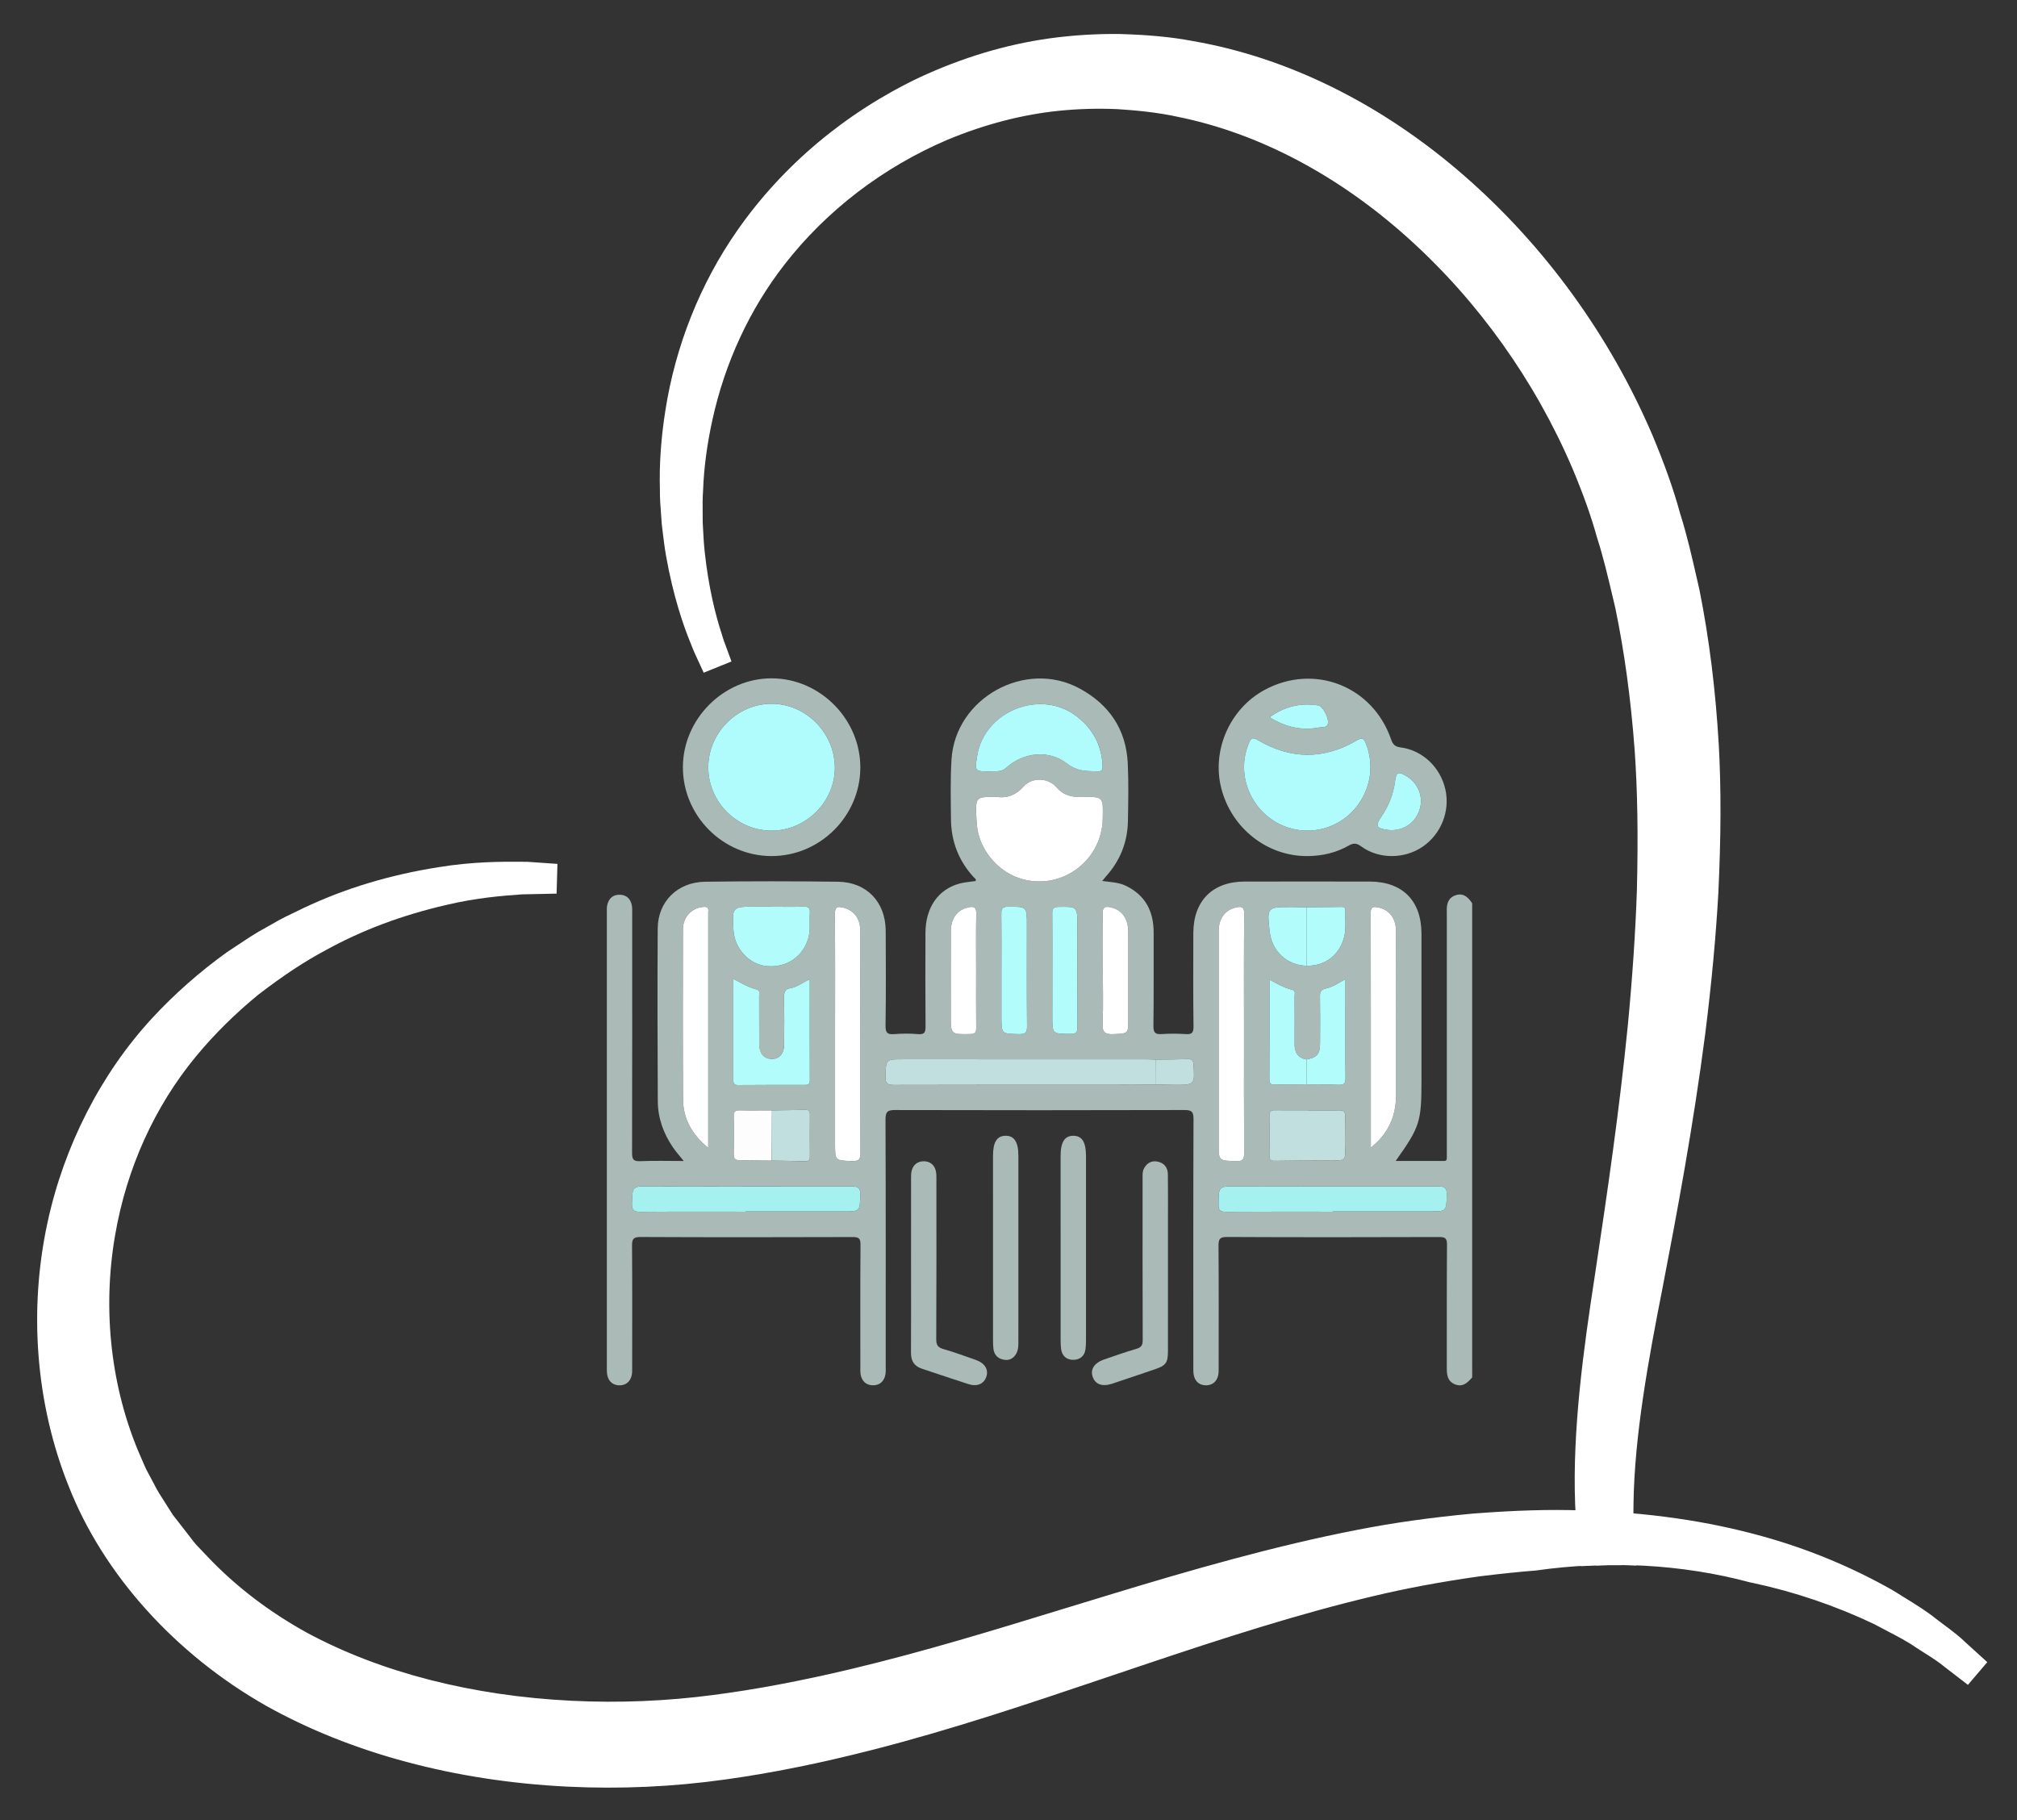 <?xml version="1.0" encoding="utf-8"?>
<!-- Generator: Adobe Illustrator 24.0.0, SVG Export Plug-In . SVG Version: 6.00 Build 0)  -->
<svg version="1.1" id="Capa_1" xmlns="http://www.w3.org/2000/svg" xmlns:xlink="http://www.w3.org/1999/xlink" x="0px" y="0px"
	 width="118.815px" height="107.242px" viewBox="0 0 118.815 107.242"
	 style="enable-background:new 0 0 118.815 107.242;" xml:space="preserve">
<rect x="0" y="0" width="118.815" height="107.242" fill="#333333" stroke="none"/>
<style type="text/css">
	.st0{fill:#FFFFFF;}
	.st1{fill:#AABAB7;}
	.st2{fill:#B0FCFC;}
	.st3{fill:#A4F1EF;}
	.st4{fill:#C2DFDF;}
	.st5{fill:#6DE7D0;}
	.st6{fill:#B2FDFB;}
	.st7{fill:#B6FBF9;}
	.st8{fill:#A2EEED;}
	.st9{fill:#9BAAA8;}
	.st10{fill:#48DCF0;}
	.st11{fill:#C0FBFC;}
	.st12{display:none;clip-path:url(#SVGID_2_);fill:url(#SVGID_3_);}
	.st13{fill:#FEFEFE;}
	.st14{fill:#FAFAFA;}
	.st15{fill:#E6E6E6;}
	.st16{fill:#FDFDFD;}
</style>
<g>
	<g>
		<g>
			<g>
				<g>
					<path class="st0" d="M116.466,98.565c0,0-0.477-0.367-1.386-1.067
						c-0.436-0.37-1.05-0.732-1.75-1.185c-0.683-0.48-1.559-0.893-2.509-1.405
						c-1.951-0.93-4.429-1.885-7.423-2.522c-2.99-0.644-6.477-0.977-10.32-0.875
						c-1.922,0.034-3.931,0.223-6.011,0.482c-2.077,0.294-4.228,0.671-6.424,1.198
						c-4.408,1.045-9.039,2.537-13.917,4.183
						c-4.883,1.636-10.023,3.447-15.556,4.866
						c-2.765,0.707-5.621,1.317-8.577,1.726c-2.971,0.416-6.023,0.565-9.107,0.413
						c-6.152-0.301-12.199-1.754-17.379-4.653
						C10.962,96.805,6.861,92.323,4.867,87.229
						c-2.03-5.067-2.207-10.387-1.203-15.023
						c1.001-4.656,3.22-8.673,5.943-11.624c1.363-1.478,2.817-2.724,4.277-3.776
						c0.756-0.49,1.464-1.001,2.213-1.397c0.37-0.204,0.724-0.423,1.091-0.604
						c0.368-0.178,0.729-0.354,1.085-0.526c2.861-1.35,5.528-1.981,7.7-2.326
						c2.181-0.354,3.899-0.31,5.049-0.306c1.15,0.079,1.754,0.121,1.754,0.121
						s-0.604,0.007-1.753,0.021c-1.143,0.086-2.84,0.173-4.952,0.672
						c-2.103,0.489-4.652,1.281-7.32,2.752c-1.345,0.712-2.691,1.625-4.046,2.667
						c-1.327,1.08-2.63,2.333-3.83,3.781
						c-2.395,2.895-4.231,6.67-4.968,10.973
						c-0.739,4.28-0.372,9.097,1.564,13.522c0.124,0.274,0.233,0.556,0.368,0.827
						c0.142,0.267,0.285,0.534,0.428,0.802c0.266,0.548,0.615,1.05,0.943,1.569
						l0.247,0.388l0.285,0.367c0.19,0.245,0.381,0.49,0.573,0.736
						c0.194,0.243,0.374,0.5,0.581,0.735c0.216,0.227,0.434,0.455,0.651,0.683
						c1.727,1.835,3.803,3.42,6.125,4.698c4.68,2.52,10.239,3.83,15.972,4.109
						c2.871,0.143,5.729,0.016,8.511-0.35c2.798-0.363,5.551-0.914,8.239-1.555
						c5.38-1.286,10.515-2.955,15.466-4.45c4.949-1.506,9.724-2.854,14.3-3.737
						c2.293-0.448,4.533-0.738,6.69-0.938c2.162-0.166,4.242-0.254,6.228-0.185
						c3.97,0.104,7.546,0.659,10.576,1.514c3.036,0.847,5.505,1.999,7.415,3.084
						c0.931,0.589,1.78,1.07,2.435,1.608c0.672,0.51,1.256,0.919,1.666,1.326
						C116.02,98.16,116.466,98.565,116.466,98.565z"/>
				</g>
			</g>
		</g>
		<g>
			<g>
				<g>
					<path class="st0" d="M90.491,92.52c0.003-0,0.005-0.001,0.008-0.002
						c4.181-0.597,8.554-0.386,12.604,0.705c0.036,0.008,0.074,0.012,0.11,0.02
						c2.487,0.529,4.918,1.355,7.187,2.435c0.252,0.136,0.499,0.265,0.739,0.39
						c0.657,0.343,1.225,0.639,1.709,0.978c0.165,0.107,0.325,0.209,0.479,0.307
						c0.478,0.303,0.89,0.565,1.211,0.837l1.386,1.067l1.14-1.338l-1.268-1.151
						c-0.365-0.363-0.815-0.699-1.335-1.088l-0.393-0.295
						c-0.541-0.443-1.184-0.84-1.865-1.261c-0.214-0.132-0.434-0.268-0.695-0.432
						c-2.391-1.359-4.953-2.424-7.613-3.166c-3.277-0.925-6.908-1.445-10.786-1.547
						c-1.826-0.064-3.836-0.004-6.342,0.188c-2.455,0.228-4.672,0.539-6.777,0.951
						c-4.913,0.948-10.031,2.432-14.389,3.758c-1.007,0.304-2.021,0.616-3.044,0.929
						c-3.988,1.224-8.112,2.489-12.371,3.507c-2.974,0.71-5.639,1.213-8.149,1.539
						c-2.773,0.366-5.582,0.481-8.351,0.344c-5.869-0.286-11.261-1.67-15.587-4
						c-2.264-1.246-4.252-2.77-5.912-4.533l-0.627-0.657
						c-0.117-0.134-0.225-0.275-0.332-0.416c-0.073-0.097-0.147-0.193-0.215-0.279
						l-0.832-1.069L9.735,88.54c-0.251-0.388-0.488-0.755-0.686-1.163l-0.418-0.781
						c-0.078-0.157-0.147-0.319-0.216-0.48C8.37,86.01,8.324,85.904,8.281,85.808
						c-1.735-3.965-2.269-8.591-1.503-13.026
						c0.676-3.949,2.329-7.602,4.78-10.564c1.084-1.309,2.333-2.541,3.688-3.644
						c1.434-1.102,2.717-1.948,3.935-2.594c2.143-1.182,4.462-2.053,7.095-2.666
						c1.844-0.436,3.365-0.546,4.475-0.626l2.036-0.044l0.05-1.751l-1.754-0.121
						l-0.361-0.004c-1.124-0.007-2.823-0.017-4.89,0.319
						c-2.894,0.459-5.492,1.244-7.948,2.404l-1.091,0.529
						c-0.255,0.126-0.505,0.269-0.756,0.413c-0.122,0.07-0.245,0.141-0.357,0.203
						c-0.584,0.309-1.142,0.681-1.681,1.041c-0.197,0.132-0.396,0.265-0.635,0.42
						c-1.618,1.166-3.102,2.476-4.41,3.893c-3,3.25-5.186,7.524-6.155,12.031
						c-1.126,5.198-0.684,10.714,1.243,15.524
						c2.029,5.181,6.266,9.898,11.631,12.944
						c4.992,2.793,11.137,4.441,17.769,4.765c3.078,0.152,6.198,0.011,9.273-0.42
						c2.709-0.375,5.547-0.946,8.676-1.746c4.763-1.221,9.195-2.718,13.482-4.165
						c0.718-0.242,1.429-0.483,2.138-0.72c5.251-1.773,9.614-3.159,13.84-4.161
						c1.945-0.467,4.019-0.854,6.326-1.18
						C88.398,92.711,89.487,92.599,90.491,92.52z M80.438,92.34
						c-4.29,1.017-8.698,2.417-13.994,4.205c-0.708,0.237-1.421,0.478-2.14,0.721
						c-4.255,1.436-8.655,2.922-13.353,4.126
						c-3.063,0.783-5.836,1.342-8.48,1.708c-2.965,0.415-5.973,0.552-8.939,0.405
						c-6.36-0.311-12.234-1.881-16.983-4.538
						c-5.015-2.848-8.972-7.241-10.86-12.061
						c-1.802-4.498-2.214-9.653-1.16-14.517c0.77-3.583,2.361-7.003,4.539-9.807
						c-2.029,2.9-3.413,6.29-4.032,9.905c-0.823,4.766-0.246,9.745,1.628,14.027
						c0.043,0.095,0.083,0.19,0.124,0.286c0.082,0.192,0.165,0.385,0.27,0.594
						l0.413,0.772c0.23,0.474,0.507,0.904,0.776,1.319l0.464,0.726l0.913,1.179
						c0.067,0.084,0.132,0.169,0.197,0.254c0.132,0.174,0.266,0.348,0.434,0.539
						l0.647,0.679c1.783,1.894,3.917,3.531,6.35,4.87
						c4.564,2.458,10.218,3.916,16.35,4.214c2.875,0.143,5.792,0.023,8.669-0.357
						c2.571-0.334,5.297-0.848,8.332-1.572c4.314-1.031,8.465-2.305,12.479-3.537
						c1.02-0.313,2.032-0.624,3.039-0.928c4.315-1.313,9.377-2.782,14.211-3.715
						c2.048-0.4,4.207-0.703,6.587-0.924c1.618-0.124,3.023-0.191,4.305-0.204
						c-1.266,0.078-2.664,0.214-4.281,0.416
						C84.564,91.463,82.436,91.86,80.438,92.34z"/>
				</g>
			</g>
		</g>
	</g>
</g>
<g>
	<g>
		<g>
			<g>
				<g>
					<path class="st0" d="M83.542,13.377c4.131,3.712,7.599,8.491,9.908,13.894
						c0.567,1.358,1.077,2.71,1.468,4.129c0.452,1.393,0.76,2.818,1.098,4.224
						c0.587,2.836,0.947,5.68,1.158,8.493c0.199,2.816,0.201,5.604,0.135,8.336
						c-0.093,2.734-0.288,5.415-0.538,8.031C96.249,65.718,95.512,70.688,94.81,75.351
						c-0.718,4.664-1.295,9.121-1.14,13.232c0.043,1.255,0.166,2.468,0.347,3.639
						c0.495-0.017,0.989-0.02,1.485-0.015c-0.123-1.17-0.183-2.383-0.161-3.643
						c0.056-3.93,0.81-8.208,1.721-12.833c0.896-4.639,1.822-9.623,2.511-14.936
						c0.333-2.658,0.606-5.398,0.767-8.214c0.134-2.817,0.188-5.708,0.027-8.657
						c-0.173-2.947-0.515-5.948-1.114-8.962c-0.345-1.497-0.666-3.013-1.141-4.504
						c-0.408-1.5-0.968-3.008-1.583-4.476
						c-2.513-5.876-6.303-11.004-10.861-14.975
						c-4.549-3.967-9.969-6.755-15.54-7.725c-1.386-0.264-2.782-0.362-4.154-0.404
						c-1.375-0.019-2.731,0.069-4.052,0.253c-2.648,0.372-5.129,1.177-7.378,2.221
						c-4.49,2.137-8.001,5.308-10.38,8.716
						c-2.395,3.425-3.6,7.066-4.097,10.27c-0.254,1.607-0.35,3.12-0.309,4.507
						c-0.007,0.693,0.071,1.354,0.109,1.983c0.078,0.626,0.142,1.223,0.242,1.781
						c0.396,2.236,0.959,3.908,1.414,5.004c0.206,0.556,0.425,0.956,0.543,1.235
						c0.127,0.276,0.192,0.417,0.192,0.417s-0.053-0.146-0.157-0.431
						c-0.095-0.288-0.28-0.7-0.442-1.269c-0.366-1.119-0.798-2.814-1.032-5.025
						c-0.059-0.552-0.082-1.139-0.117-1.753c0.005-0.616-0.028-1.26,0.023-1.933
						c0.048-1.344,0.235-2.798,0.573-4.323c0.665-3.045,2.01-6.413,4.408-9.487
						c2.384-3.066,5.786-5.843,9.971-7.627c2.096-0.869,4.371-1.511,6.758-1.76
						c1.195-0.123,2.413-0.161,3.644-0.104c1.229,0.079,2.474,0.202,3.711,0.476
						C74.561,7.042,79.416,9.664,83.542,13.377z"/>
				</g>
			</g>
		</g>
		<g>
			<g>
				<g>
					<path class="st0" d="M82.948,14.027c4.122,3.705,7.473,8.403,9.685,13.58
						c0.655,1.568,1.097,2.809,1.443,4.062c0.357,1.099,0.629,2.253,0.892,3.368
						l0.182,0.764c0.542,2.617,0.916,5.359,1.142,8.378
						c0.169,2.394,0.212,5.018,0.133,8.246c-0.084,2.483-0.259,5.092-0.534,7.974
						c-0.5,5.02-1.181,9.683-1.955,14.821
						c-0.643,4.178-1.316,9.004-1.149,13.394c0.043,1.247,0.163,2.465,0.343,3.651
						c1.085-0.067,2.174-0.084,3.262-0.042c-0.128-1.181-0.189-2.399-0.167-3.645
						c0.056-3.992,0.873-8.452,1.705-12.68c0.848-4.391,1.812-9.532,2.52-14.993
						c0.371-2.964,0.624-5.67,0.772-8.28c0.16-3.373,0.169-6.152,0.026-8.749
						c-0.191-3.252-0.56-6.222-1.134-9.107l-0.155-0.678
						c-0.29-1.275-0.59-2.594-0.994-3.859c-0.375-1.378-0.905-2.878-1.623-4.591
						c-2.511-5.869-6.346-11.156-11.091-15.29
						c-4.827-4.209-10.349-6.952-15.958-7.928
						c-1.25-0.238-2.574-0.367-4.309-0.419c-1.396-0.019-2.805,0.069-4.188,0.261
						c-2.554,0.359-5.12,1.131-7.636,2.299c-4.347,2.069-8.056,5.184-10.724,9.007
						c-2.181,3.12-3.649,6.798-4.244,10.634c-0.255,1.615-0.362,3.185-0.319,4.633
						c-0.005,0.523,0.033,1.012,0.07,1.484c0.015,0.189,0.03,0.376,0.041,0.559
						l0.047,0.402c0.063,0.515,0.121,1.002,0.207,1.479
						c0.421,2.376,1.03,4.131,1.455,5.155c0.15,0.404,0.301,0.724,0.423,0.981
						c0.052,0.11,0.098,0.206,0.145,0.316l0.192,0.416l1.636-0.662l-0.149-0.406
						c-0.036-0.109-0.083-0.234-0.137-0.376c-0.093-0.244-0.198-0.52-0.304-0.89
						c-0.324-0.99-0.76-2.634-0.993-4.846c-0.044-0.413-0.068-0.854-0.092-1.322
						l-0.019-0.358c0.001-0.188-0.001-0.379-0.003-0.572
						c-0.004-0.417-0.009-0.848,0.025-1.309c0.048-1.325,0.234-2.726,0.553-4.169
						c0.734-3.359,2.202-6.518,4.244-9.138c2.477-3.185,5.804-5.73,9.612-7.354
						c2.175-0.902,4.365-1.473,6.508-1.697c1.164-0.12,2.346-0.154,3.496-0.101
						c0.995,0.064,2.299,0.174,3.589,0.46
						C74.154,7.854,78.832,10.323,82.948,14.027z M62.149,4.785
						c-2.316,0.242-4.673,0.856-7.014,1.827c-2.898,1.236-5.534,2.967-7.771,5.087
						c-0.461,0.437-0.905,0.89-1.33,1.359c2.37-2.887,5.41-5.257,8.884-6.91
						c2.349-1.09,4.747-1.813,7.125-2.147c1.293-0.18,2.611-0.262,3.903-0.244
						c1.623,0.049,2.861,0.169,4.029,0.391c5.302,0.923,10.527,3.524,15.11,7.521
						c4.547,3.962,8.223,9.03,10.628,14.652c0.685,1.636,1.191,3.065,1.556,4.404
						c0.392,1.23,0.683,2.512,0.966,3.752l0.151,0.658
						c0.553,2.78,0.912,5.673,1.098,8.84c0.139,2.534,0.13,5.256-0.027,8.56
						c-0.146,2.562-0.395,5.23-0.761,8.151c-0.7,5.408-1.659,10.518-2.502,14.88
						c-0.719,3.657-1.428,7.49-1.661,11.095c0.053-3.72,0.613-7.677,1.151-11.178
						c0.778-5.164,1.462-9.85,1.966-14.914c0.279-2.921,0.456-5.565,0.542-8.092
						c0.08-3.293,0.037-5.968-0.137-8.423c-0.232-3.098-0.616-5.913-1.179-8.631
						l-0.186-0.784c-0.272-1.149-0.552-2.338-0.92-3.468
						c-0.355-1.289-0.819-2.595-1.507-4.24c-2.315-5.416-5.817-10.327-10.128-14.201
						c-4.35-3.914-9.316-6.527-14.346-7.555c-1.395-0.31-2.789-0.428-3.863-0.496
						C64.672,4.619,63.402,4.656,62.149,4.785z"/>
				</g>
			</g>
		</g>
	</g>
</g>
<g>
	<path class="st1" d="M86.722,81.146c-0.269,0.304-0.546,0.592-1.009,0.409
		c-0.457-0.182-0.488-0.572-0.487-0.99c0.005-2.411-0.007-4.822,0.012-7.232
		c0.003-0.382-0.103-0.459-0.468-0.458c-4.165,0.014-8.33,0.017-12.494-0.003
		c-0.442-0.002-0.5,0.141-0.497,0.531c0.018,2.377,0.009,4.755,0.008,7.133
		c-0,0.166,0.007,0.336-0.03,0.496c-0.085,0.372-0.354,0.579-0.714,0.58
		c-0.359,0.001-0.633-0.204-0.716-0.575c-0.04-0.175-0.032-0.363-0.032-0.545
		c-0.001-4.855-0.008-9.71,0.011-14.565c0.002-0.449-0.118-0.535-0.545-0.534
		c-5.675,0.016-11.349,0.015-17.024,0.001c-0.431-0.001-0.577,0.077-0.575,0.553
		c0.02,4.838,0.013,9.677,0.012,14.515c-0,0.166,0.012,0.335-0.015,0.498
		c-0.069,0.42-0.343,0.659-0.753,0.65c-0.385-0.009-0.644-0.247-0.709-0.645
		c-0.024-0.146-0.016-0.298-0.016-0.448c-0.001-2.394-0.01-4.789,0.009-7.183
		c0.003-0.383-0.104-0.459-0.468-0.458c-4.165,0.014-8.33,0.017-12.494-0.003
		c-0.443-0.002-0.5,0.142-0.497,0.531c0.018,2.377,0.009,4.755,0.008,7.133
		c-0,0.166,0.007,0.336-0.03,0.496c-0.085,0.372-0.355,0.579-0.714,0.58
		c-0.359,0.001-0.632-0.204-0.716-0.576c-0.039-0.175-0.032-0.363-0.032-0.545
		c-0.001-8.895-0.001-17.79-0-26.686c0-0.166-0.013-0.338,0.025-0.496
		c0.09-0.384,0.335-0.609,0.742-0.6c0.384,0.008,0.616,0.231,0.699,0.592
		c0.04,0.175,0.027,0.363,0.027,0.546c0.001,4.689,0.005,9.377-0.007,14.066
		c-0.001,0.375,0.072,0.51,0.477,0.493c0.825-0.036,1.652-0.011,2.567-0.011
		c-0.246-0.309-0.464-0.548-0.643-0.813c-0.553-0.814-0.88-1.719-0.886-2.704
		c-0.018-3.392-0.025-6.784-0.005-10.175c0.01-1.591,1.163-2.738,2.797-2.76
		c2.605-0.034,5.21-0.033,7.815-0.001c1.699,0.021,2.811,1.193,2.819,2.894
		c0.009,1.862,0.019,3.725-0.01,5.586c-0.007,0.435,0.124,0.53,0.523,0.498
		c0.462-0.036,0.932-0.041,1.392,0.001c0.411,0.038,0.445-0.144,0.442-0.483
		c-0.014-1.829-0.013-3.658-0.005-5.487c0.007-1.493,0.75-2.563,2.017-2.902
		c0.302-0.081,0.62-0.099,0.936-0.147c0.055-0.118-0.061-0.17-0.119-0.233
		c-0.879-0.962-1.318-2.102-1.331-3.397c-0.012-1.18-0.041-2.363,0.032-3.539
		c0.226-3.625,4.361-5.903,7.545-4.174c1.751,0.951,2.746,2.416,2.838,4.425
		c0.052,1.128,0.028,2.26,0.008,3.39c-0.022,1.243-0.46,2.332-1.294,3.258
		c-0.064,0.071-0.122,0.148-0.219,0.266c0.503,0.07,0.968,0.081,1.385,0.281
		c1.162,0.558,1.649,1.515,1.644,2.775c-0.008,1.829,0.012,3.658-0.013,5.487
		c-0.006,0.411,0.126,0.501,0.499,0.477c0.463-0.03,0.93-0.031,1.393,0.001
		c0.359,0.025,0.474-0.061,0.469-0.451c-0.025-1.829-0.012-3.658-0.011-5.487
		c0.002-1.909,1.125-3.044,3.023-3.048c2.456-0.005,4.911-0.004,7.367-0
		c1.932,0.003,3.049,1.129,3.05,3.071c0.001,2.876,0,5.753,0,8.629
		c0,2.46-0.089,2.744-1.52,4.76c0.981,0,1.914-0.001,2.847,0.001
		c0.135,0,0.169-0.07,0.166-0.186c-0.003-0.116-0-0.233-0-0.349
		c0-4.622,0-9.244,0-13.867c0-0.1,0.004-0.2-0.001-0.299
		c-0.021-0.432,0.075-0.812,0.535-0.958c0.455-0.145,0.731,0.134,0.96,0.478
		C86.722,62.523,86.722,71.834,86.722,81.146z M45.434,65.417
		c-0.613,0.001-1.226,0.012-1.838-0.003c-0.26-0.006-0.384,0.039-0.375,0.344
		c0.022,0.746,0.019,1.494,0.001,2.24c-0.007,0.268,0.099,0.352,0.339,0.354
		c0.629,0.004,1.258,0.014,1.887,0.021c0.662,0.012,1.325,0.017,1.986,0.039
		c0.23,0.008,0.276-0.095,0.275-0.298c-0.008-0.815-0.008-1.629-0-2.444
		c0.002-0.213-0.071-0.296-0.288-0.289C46.759,65.4,46.096,65.405,45.434,65.417z
		 M76.958,53.45c-0.298-0.005-0.596-0.013-0.894-0.014
		c-1.439-0.001-1.439-0.001-1.268,1.464c0.133,1.147,1.021,1.963,2.166,1.994
		c1.067,0.024,1.92-0.612,2.203-1.631c0.149-0.539,0.068-1.087,0.087-1.632
		c0.008-0.234-0.166-0.203-0.311-0.202C78.28,53.434,77.619,53.442,76.958,53.45z
		 M76.962,62.415c-0.517-0.091-0.705-0.427-0.702-0.923
		c0.007-0.929,0.005-1.858-0.002-2.786c-0.001-0.147,0.086-0.348-0.163-0.404
		c-0.465-0.104-0.868-0.36-1.315-0.587c0,1.976,0.005,3.9-0.006,5.823
		c-0.002,0.275,0.065,0.374,0.353,0.362c0.611-0.025,1.224-0.016,1.836-0.021
		c0.629,0.007,1.258-0.002,1.886,0.028c0.327,0.016,0.416-0.088,0.413-0.413
		c-0.017-1.444-0.007-2.888-0.007-4.332c0-0.472,0-0.944,0-1.478
		c-0.427,0.237-0.77,0.475-1.177,0.557c-0.262,0.053-0.326,0.198-0.321,0.454
		c0.015,0.929,0.011,1.859,0.004,2.788C77.755,62.096,77.57,62.302,76.962,62.415z
		 M68.094,62.422c-0.199-0.006-0.397-0.018-0.596-0.018
		c-4.774-0.001-9.549-0.001-14.323-0.001c-1.007,0-0.982,0.001-1.016,1.006
		c-0.015,0.434,0.128,0.507,0.526,0.506c4.559-0.014,9.118-0.008,13.677-0.01
		c0.58-0,1.16-0.012,1.739-0.018c0.364,0.008,0.729,0.021,1.093,0.022
		c1.196,0.003,1.188,0.002,1.112-1.207c-0.015-0.241-0.093-0.315-0.324-0.308
		C69.353,62.412,68.723,62.414,68.094,62.422z M58.703,46.943
		c-1.222,0-1.223,0-1.195,1.104c0.005,0.182,0.024,0.364,0.037,0.546
		c0.101,1.36,1.141,2.666,2.43,3.119c2.409,0.847,4.936-0.919,4.982-3.49
		c0.023-1.276,0.063-1.294-1.198-1.267c-0.608,0.013-1.102-0.078-1.538-0.587
		c-0.48-0.561-1.431-0.588-1.921-0.041
		C59.805,46.88,59.256,47.036,58.703,46.943z M49.191,60.903
		c0,2.161-0,4.323-0,6.484c0,1.002,0.001,0.975,0.997,1.012
		c0.439,0.016,0.499-0.134,0.497-0.526c-0.018-2.727-0.009-5.453-0.009-8.18
		c-0-1.629,0.003-3.259-0.002-4.888c-0.002-0.689-0.373-1.169-0.975-1.327
		c-0.357-0.094-0.523-0.064-0.519,0.393C49.204,56.214,49.191,58.558,49.191,60.903
		z M73.281,60.925c0-2.36-0.013-4.721,0.012-7.081
		c0.005-0.437-0.163-0.457-0.49-0.382c-0.64,0.146-1.013,0.648-1.014,1.398
		c-0.002,4.172-0.001,8.344-0.001,12.516c0,1.019,0.001,0.996,1.029,1.028
		c0.413,0.013,0.474-0.131,0.472-0.498C73.273,65.579,73.281,63.252,73.281,60.925z
		 M58.325,45.446c0.303-0.035,0.634,0.068,0.949-0.215
		c1.038-0.931,2.519-1.082,3.606-0.234c0.576,0.45,1.135,0.423,1.751,0.445
		c0.262,0.009,0.332-0.065,0.319-0.337c-0.058-1.206-0.568-2.16-1.513-2.896
		c-2.122-1.653-5.463-0.33-5.876,2.328C57.419,45.446,57.419,45.446,58.325,45.446z
		 M43.91,71.383c-0-0.006-0-0.012-0-0.018c1.924,0,3.849,0,5.773,0
		c0.99,0,0.969-0.001,0.994-0.981c0.01-0.403-0.116-0.491-0.5-0.49
		c-3.981,0.009-7.963-0.002-11.944-0.006c-0.996-0.001-0.965,0.001-1.006,0.974
		c-0.02,0.473,0.154,0.533,0.562,0.529C39.828,71.373,41.869,71.383,43.91,71.383z
		 M78.502,71.383c-0-0.006-0-0.012-0-0.018c1.908,0,3.815,0,5.723,0
		c0.995,0,0.975-0,0.998-0.976c0.009-0.393-0.101-0.496-0.494-0.495
		c-3.965,0.01-7.93-0.001-11.895-0.006c-1.064-0.001-1.047-0-1.057,1.07
		c-0.003,0.363,0.119,0.435,0.453,0.432C74.322,71.376,76.412,71.383,78.502,71.383
		z M47.7,57.69c-0.435,0.201-0.75,0.464-1.151,0.528
		c-0.314,0.051-0.368,0.242-0.363,0.529c0.016,0.931,0.014,1.862,0.003,2.793
		c-0.007,0.55-0.311,0.868-0.765,0.844c-0.432-0.023-0.697-0.331-0.702-0.862
		c-0.01-0.948-0-1.895-0.006-2.843c-0.001-0.137,0.07-0.328-0.133-0.382
		c-0.477-0.126-0.904-0.368-1.383-0.629c0,2.039,0.002,3.999-0.003,5.959
		c-0.001,0.207,0.054,0.297,0.278,0.295c1.311-0.01,2.622-0.012,3.932-0.008
		c0.204,0.001,0.296-0.054,0.295-0.279C47.697,61.675,47.7,59.715,47.7,57.69z
		 M80.752,67.606c0.345-0.283,0.593-0.534,0.805-0.833
		c0.479-0.676,0.68-1.426,0.68-2.244c-0.002-3.223,0.001-6.447-0.002-9.67
		c-0.001-0.784-0.429-1.308-1.116-1.413c-0.274-0.042-0.374,0.017-0.373,0.321
		C80.755,58.351,80.752,62.935,80.752,67.606z M41.719,67.621c0-0.134,0-0.192,0-0.251
		c0-4.518,0-9.037,0-13.555c0-0.033-0.004-0.067,0.001-0.1
		c0.04-0.255-0.081-0.307-0.312-0.285c-0.664,0.063-1.176,0.602-1.178,1.308
		c-0.006,3.339-0.013,6.678,0.006,10.017
		C40.243,65.911,40.763,66.838,41.719,67.621z M45.455,53.418
		c0-0.002,0-0.005,0-0.007c-0.314,0-0.629,0-0.943,0
		c-1.388,0-1.388,0-1.306,1.395c0.064,1.083,0.926,2.009,1.96,2.108
		c1.163,0.111,2.142-0.556,2.448-1.653c0.137-0.491,0.053-0.989,0.09-1.483
		c0.021-0.283-0.081-0.374-0.364-0.366C46.713,53.43,46.083,53.418,45.455,53.418
		z M77.039,65.418c0-0.004,0-0.008,0-0.011
		c-0.647,0-1.294,0.007-1.94-0.004c-0.23-0.004-0.325,0.065-0.321,0.309
		c0.012,0.781,0.01,1.562,0.001,2.343c-0.003,0.221,0.045,0.333,0.299,0.329
		c1.26-0.019,2.52-0.027,3.781-0.03c0.302-0.001,0.392-0.133,0.384-0.428
		c-0.019-0.714-0.017-1.429-0-2.144c0.007-0.279-0.074-0.38-0.362-0.371
		C78.267,65.431,77.653,65.418,77.039,65.418z M58.991,57.152c0,0.914,0,1.827,0,2.741
		c0,1.026,0,1.008,1.042,1.028c0.376,0.007,0.47-0.096,0.466-0.469
		c-0.019-1.977-0.009-3.954-0.009-5.931c0-1.124,0-1.111-1.117-1.105
		c-0.312,0.002-0.393,0.095-0.388,0.396C59,54.926,58.991,56.039,58.991,57.152
		z M61.991,57.184c0,0.896,0,1.791,0,2.687c0,1.049,0,1.033,1.073,1.04
		c0.34,0.002,0.407-0.109,0.406-0.422c-0.012-1.99-0.006-3.98-0.006-5.971
		c0-1.122,0-1.11-1.123-1.091c-0.294,0.005-0.357,0.105-0.354,0.374
		C61.998,54.929,61.991,56.057,61.991,57.184z M57.5,57.203
		c0-1.13-0.014-2.26,0.008-3.39c0.007-0.359-0.122-0.426-0.436-0.365
		c-0.66,0.129-1.058,0.632-1.062,1.413c-0.008,1.645-0.003,3.29-0.003,4.936
		c-0,1.154-0,1.142,1.145,1.121c0.295-0.005,0.356-0.105,0.353-0.375
		C57.492,59.43,57.5,58.317,57.5,57.203z M64.964,57.153
		c0,1.045,0.033,2.091-0.014,3.133c-0.024,0.533,0.144,0.663,0.651,0.638
		c0.86-0.043,0.862-0.012,0.862-0.858c-0-1.724,0.004-3.449-0.002-5.173
		c-0.003-0.791-0.377-1.291-1.029-1.437c-0.316-0.07-0.485-0.037-0.476,0.365
		C64.98,54.93,64.964,56.042,64.964,57.153z"/>
	<path class="st1" d="M77.018,50.433c-2.367,0.017-4.468-1.633-5.074-3.985
		c-0.577-2.24,0.496-4.69,2.541-5.8c2.924-1.587,6.385-0.236,7.465,2.924
		c0.097,0.284,0.234,0.417,0.546,0.457c1.303,0.166,2.357,1.174,2.649,2.487
		c0.281,1.268-0.252,2.612-1.331,3.358c-1.072,0.741-2.594,0.753-3.636-0.016
		c-0.273-0.202-0.458-0.199-0.735-0.041C78.71,50.237,77.896,50.426,77.018,50.433
		z M77.007,48.932c2.613,0.005,4.42-2.668,3.462-5.106
		c-0.123-0.313-0.211-0.405-0.547-0.208c-1.94,1.137-3.897,1.126-5.83-0.021
		c-0.308-0.183-0.402-0.111-0.525,0.181C72.553,46.2,74.369,48.927,77.007,48.932
		z M81.99,48.906c0.792-0.007,1.437-0.513,1.649-1.254
		c0.211-0.737-0.102-1.511-0.776-1.921c-0.494-0.3-0.613-0.251-0.686,0.307
		c-0.099,0.753-0.373,1.436-0.795,2.06c-0.379,0.56-0.322,0.694,0.363,0.792
		C81.842,48.904,81.942,48.903,81.99,48.906z M74.79,42.253
		c0.948,0.6,1.915,0.797,2.952,0.599c0.179-0.034,0.472,0.04,0.49-0.284
		c0.019-0.352-0.332-0.971-0.57-1.008C76.637,41.396,75.697,41.597,74.79,42.253
		z"/>
	<path class="st1" d="M45.423,50.432c-2.857-0.015-5.204-2.385-5.196-5.245
		c0.008-2.839,2.403-5.231,5.232-5.226c2.855,0.005,5.242,2.423,5.22,5.287
		C50.657,48.105,48.282,50.448,45.423,50.432z M45.469,48.934
		c2.035-0.009,3.74-1.74,3.71-3.763c-0.031-2.024-1.726-3.713-3.726-3.712
		c-2.029,0.001-3.737,1.719-3.73,3.753C41.729,47.261,43.423,48.944,45.469,48.934z"
		/>
	<path class="st1" d="M68.801,74.526c0,1.695,0.001,3.39-0.001,5.085
		c-0.001,0.665-0.124,0.836-0.751,1.049c-0.845,0.287-1.689,0.576-2.536,0.856
		c-0.588,0.194-1,0.038-1.151-0.418c-0.145-0.438,0.107-0.815,0.694-1.016
		c0.626-0.214,1.25-0.436,1.885-0.62c0.289-0.084,0.373-0.216,0.372-0.516
		c-0.012-3.157-0.007-6.314-0.007-9.472c0-0.232-0.024-0.469,0.105-0.68
		c0.182-0.299,0.445-0.436,0.795-0.358c0.4,0.088,0.585,0.367,0.59,0.755
		c0.011,0.947,0.005,1.894,0.005,2.841C68.801,72.864,68.801,73.695,68.801,74.526
		z"/>
	<path class="st1" d="M53.667,74.52c-0-1.678-0.001-3.357,0.001-5.035
		c0-0.165-0.006-0.336,0.03-0.495c0.085-0.371,0.355-0.578,0.714-0.579
		c0.359-0.001,0.632,0.204,0.716,0.575c0.04,0.175,0.032,0.363,0.032,0.545
		c0.002,3.124,0.008,6.248-0.009,9.372c-0.002,0.35,0.107,0.481,0.429,0.574
		c0.65,0.188,1.289,0.42,1.927,0.648c0.511,0.183,0.735,0.568,0.596,0.978
		c-0.145,0.427-0.539,0.602-1.058,0.436c-0.913-0.292-1.819-0.604-2.729-0.904
		c-0.452-0.149-0.656-0.447-0.653-0.932C53.674,77.976,53.667,76.248,53.667,74.52
		z"/>
	<path class="st1" d="M59.99,73.516c0,1.796,0,3.591-0.001,5.387
		c-0,0.166,0.004,0.334-0.016,0.498c-0.054,0.436-0.364,0.747-0.745,0.714
		c-0.409-0.036-0.673-0.261-0.714-0.693c-0.016-0.165-0.019-0.332-0.019-0.498
		c-0.001-3.608-0.001-7.216-0.001-10.823c0-0.817,0.227-1.183,0.737-1.192
		c0.512-0.009,0.758,0.369,0.758,1.171C59.991,69.891,59.99,71.704,59.99,73.516z"
		/>
	<path class="st1" d="M63.973,73.528c0,1.812,0.001,3.624-0.001,5.437
		c-0,0.166-0.008,0.332-0.027,0.497c-0.046,0.414-0.317,0.637-0.697,0.647
		c-0.404,0.01-0.691-0.213-0.744-0.649c-0.02-0.164-0.026-0.331-0.026-0.497
		c-0.001-3.624-0.001-7.249-0.001-10.873c0-0.808,0.238-1.181,0.749-1.18
		c0.511,0.001,0.746,0.372,0.746,1.183C63.973,69.903,63.973,71.716,63.973,73.528z"/>
	<path class="st0" d="M58.703,46.943c0.554,0.093,1.103-0.063,1.598-0.616
		c0.49-0.547,1.441-0.52,1.921,0.041c0.436,0.509,0.93,0.6,1.538,0.587
		c1.261-0.026,1.221-0.009,1.198,1.267c-0.046,2.571-2.573,4.337-4.982,3.49
		c-1.289-0.453-2.33-1.759-2.43-3.119c-0.013-0.182-0.033-0.364-0.037-0.546
		C57.48,46.943,57.481,46.943,58.703,46.943z"/>
	<path class="st4" d="M68.101,63.887c-0.58,0.006-1.16,0.018-1.739,0.018
		c-4.559,0.002-9.118-0.004-13.677,0.01c-0.398,0.001-0.54-0.071-0.526-0.506
		c0.034-1.006,0.008-1.006,1.016-1.006c4.774,0,9.549-0,14.323,0.001
		c0.199,0,0.397,0.012,0.596,0.018C68.096,62.91,68.099,63.399,68.101,63.887
		z"/>
	<path class="st0" d="M49.191,60.903c0-2.344,0.013-4.689-0.011-7.033
		c-0.005-0.457,0.161-0.486,0.519-0.393c0.602,0.158,0.973,0.638,0.975,1.327
		c0.005,1.629,0.002,3.259,0.002,4.888c0,2.727-0.008,5.454,0.009,8.18
		c0.003,0.392-0.057,0.542-0.497,0.526c-0.996-0.037-0.997-0.01-0.997-1.012
		C49.191,65.226,49.191,63.064,49.191,60.903z"/>
	<path class="st0" d="M73.281,60.925c0,2.327-0.008,4.654,0.008,6.981
		c0.002,0.367-0.059,0.511-0.472,0.498c-1.028-0.032-1.029-0.008-1.029-1.028
		c0-4.172-0.001-8.344,0.001-12.516c0-0.75,0.374-1.252,1.014-1.398
		c0.327-0.075,0.495-0.055,0.49,0.382C73.268,56.204,73.281,58.565,73.281,60.925z"
		/>
	<path class="st2" d="M58.325,45.446c-0.906,0-0.906,0-0.765-0.908
		c0.413-2.659,3.753-3.981,5.876-2.328c0.944,0.736,1.455,1.69,1.513,2.896
		c0.013,0.272-0.057,0.347-0.319,0.337c-0.616-0.022-1.174,0.005-1.751-0.445
		c-1.086-0.848-2.568-0.697-3.606,0.234C58.959,45.514,58.628,45.411,58.325,45.446
		z"/>
	<path class="st3" d="M43.91,71.383c-2.041,0-4.081-0.01-6.122,0.009
		c-0.408,0.004-0.582-0.056-0.562-0.529c0.041-0.973,0.01-0.975,1.006-0.974
		c3.981,0.005,7.963,0.015,11.944,0.006c0.383-0.001,0.51,0.087,0.5,0.49
		c-0.025,0.98-0.004,0.981-0.994,0.981c-1.924,0-3.849,0-5.773,0
		C43.91,71.371,43.91,71.377,43.91,71.383z"/>
	<path class="st3" d="M78.502,71.383c-2.09,0-4.181-0.007-6.271,0.007
		c-0.334,0.002-0.456-0.069-0.453-0.432c0.01-1.07-0.007-1.071,1.057-1.07
		c3.965,0.005,7.93,0.016,11.895,0.006c0.393-0.001,0.504,0.102,0.494,0.495
		c-0.024,0.976-0.004,0.976-0.998,0.976c-1.908,0-3.815,0-5.723,0
		C78.502,71.371,78.502,71.377,78.502,71.383z"/>
	<path class="st6" d="M47.7,57.69c0,2.025-0.003,3.985,0.004,5.945
		c0.001,0.224-0.091,0.279-0.295,0.279c-1.311-0.003-2.622-0.002-3.932,0.008
		c-0.224,0.002-0.279-0.087-0.278-0.295c0.005-1.96,0.003-3.92,0.003-5.959
		c0.478,0.262,0.906,0.504,1.383,0.629c0.203,0.054,0.132,0.245,0.133,0.382
		c0.006,0.948-0.004,1.896,0.006,2.843c0.005,0.531,0.269,0.839,0.702,0.862
		c0.455,0.024,0.759-0.294,0.765-0.844c0.011-0.931,0.013-1.862-0.003-2.793
		c-0.005-0.287,0.048-0.479,0.363-0.529
		C46.95,58.154,47.265,57.891,47.7,57.69z"/>
	<path class="st0" d="M80.752,67.606c0-4.671,0.003-9.255-0.006-13.839
		c-0.001-0.305,0.1-0.363,0.373-0.321c0.687,0.106,1.116,0.629,1.116,1.413
		c0.003,3.223,0,6.447,0.002,9.67c0,0.818-0.201,1.568-0.68,2.244
		C81.345,67.072,81.097,67.323,80.752,67.606z"/>
	<path class="st0" d="M41.719,67.621c-0.956-0.783-1.476-1.711-1.483-2.866
		c-0.019-3.339-0.012-6.678-0.006-10.017c0.001-0.706,0.513-1.245,1.178-1.308
		c0.231-0.022,0.352,0.03,0.312,0.285c-0.005,0.032-0.001,0.066-0.001,0.1
		c-0,4.518-0,9.037-0,13.555C41.719,67.429,41.719,67.487,41.719,67.621
		z"/>
	<path class="st6" d="M45.455,53.418c0.629,0,1.258,0.013,1.886-0.006
		c0.282-0.008,0.385,0.083,0.364,0.366c-0.037,0.494,0.048,0.992-0.09,1.483
		c-0.306,1.096-1.285,1.763-2.448,1.653c-1.035-0.098-1.896-1.024-1.96-2.108
		c-0.083-1.395-0.083-1.395,1.306-1.395c0.314,0,0.629,0,0.943,0
		C45.455,53.413,45.455,53.415,45.455,53.418z"/>
	<path class="st4" d="M77.039,65.418c0.614,0,1.228,0.013,1.841-0.006
		c0.288-0.009,0.369,0.091,0.362,0.371c-0.017,0.714-0.018,1.429,0,2.144
		c0.008,0.295-0.082,0.427-0.384,0.428c-1.26,0.004-2.521,0.012-3.781,0.03
		c-0.253,0.004-0.301-0.108-0.299-0.329c0.009-0.781,0.011-1.562-0.001-2.343
		c-0.004-0.245,0.091-0.313,0.321-0.309c0.647,0.011,1.293,0.004,1.94,0.004
		C77.039,65.41,77.039,65.414,77.039,65.418z"/>
	<path class="st6" d="M58.991,57.152c0-1.113,0.009-2.226-0.006-3.339
		c-0.004-0.301,0.077-0.394,0.388-0.396c1.117-0.006,1.117-0.02,1.117,1.105
		c0,1.977-0.01,3.954,0.009,5.931c0.004,0.373-0.09,0.476-0.466,0.469
		c-1.042-0.021-1.042-0.002-1.042-1.028C58.991,58.979,58.991,58.066,58.991,57.152z"
		/>
	<path class="st6" d="M61.991,57.184c0-1.128,0.007-2.256-0.005-3.383
		c-0.003-0.269,0.06-0.369,0.354-0.374c1.123-0.019,1.123-0.031,1.123,1.091
		c0,1.99-0.006,3.98,0.006,5.971c0.002,0.313-0.065,0.424-0.406,0.422
		c-1.073-0.007-1.073,0.009-1.073-1.04C61.991,58.976,61.991,58.08,61.991,57.184
		z"/>
	<path class="st0" d="M57.5,57.203c-0,1.113-0.007,2.227,0.005,3.34
		c0.003,0.269-0.057,0.369-0.353,0.375c-1.145,0.021-1.145,0.033-1.145-1.121
		c0-1.645-0.005-3.29,0.003-4.936c0.004-0.781,0.402-1.284,1.062-1.413
		c0.313-0.061,0.442,0.006,0.436,0.365C57.486,54.943,57.5,56.073,57.5,57.203
		z"/>
	<path class="st0" d="M64.964,57.153c0-1.111,0.016-2.222-0.008-3.333
		c-0.009-0.402,0.16-0.435,0.476-0.365c0.652,0.145,1.026,0.646,1.029,1.437
		c0.006,1.724,0.002,3.449,0.002,5.173c0,0.846-0.002,0.815-0.862,0.858
		c-0.507,0.025-0.675-0.104-0.651-0.638C64.998,59.243,64.964,58.197,64.964,57.153
		z"/>
	<path class="st6" d="M76.962,62.415c0.609-0.113,0.794-0.32,0.798-0.931
		c0.007-0.929,0.011-1.859-0.004-2.788c-0.004-0.256,0.059-0.4,0.321-0.454
		c0.407-0.083,0.751-0.32,1.177-0.557c0,0.535,0,1.007,0,1.478
		c0,1.444-0.01,2.888,0.007,4.332c0.004,0.325-0.086,0.429-0.413,0.413
		c-0.628-0.031-1.257-0.021-1.886-0.028C76.963,63.392,76.962,62.904,76.962,62.415z
		"/>
	<path class="st6" d="M76.962,62.415c0.001,0.488,0.001,0.977,0.002,1.465
		c-0.612,0.005-1.225-0.005-1.836,0.021c-0.288,0.012-0.355-0.087-0.353-0.362
		c0.011-1.924,0.006-3.847,0.006-5.823c0.447,0.227,0.85,0.482,1.315,0.587
		c0.249,0.056,0.162,0.257,0.163,0.404c0.007,0.929,0.008,1.857,0.002,2.786
		C76.256,61.989,76.444,62.324,76.962,62.415z"/>
	<path class="st6" d="M76.958,53.45c0.661-0.007,1.321-0.016,1.982-0.021
		c0.145-0.001,0.319-0.032,0.311,0.202c-0.019,0.544,0.063,1.093-0.087,1.632
		c-0.282,1.019-1.135,1.655-2.203,1.631
		C76.961,55.746,76.96,54.598,76.958,53.45z"/>
	<path class="st16" d="M45.448,68.372c-0.629-0.008-1.258-0.017-1.887-0.021
		c-0.241-0.002-0.346-0.086-0.339-0.354c0.018-0.746,0.021-1.494-0.001-2.24
		c-0.009-0.305,0.115-0.35,0.375-0.344c0.612,0.015,1.225,0.004,1.838,0.003
		C45.439,66.402,45.443,67.387,45.448,68.372z"/>
	<path class="st6" d="M76.958,53.45c0.001,1.148,0.003,2.296,0.004,3.444
		c-1.145-0.03-2.033-0.847-2.166-1.994c-0.17-1.464-0.17-1.465,1.268-1.464
		C76.363,53.436,76.661,53.445,76.958,53.45z"/>
	<path class="st4" d="M45.448,68.372c-0.004-0.985-0.009-1.97-0.014-2.956
		c0.662-0.011,1.325-0.017,1.987-0.037c0.217-0.006,0.29,0.076,0.288,0.289
		c-0.008,0.815-0.007,1.629,0,2.444c0.002,0.203-0.045,0.306-0.275,0.298
		C46.772,68.389,46.11,68.384,45.448,68.372z"/>
	<path class="st4" d="M68.101,63.887c-0.002-0.488-0.005-0.976-0.008-1.464
		c0.63-0.008,1.26-0.01,1.889-0.028c0.23-0.007,0.309,0.067,0.324,0.308
		c0.076,1.208,0.084,1.21-1.112,1.207C68.83,63.908,68.466,63.894,68.101,63.887z"
		/>
	<path class="st2" d="M77.007,48.932c-2.638-0.005-4.454-2.732-3.44-5.153
		c0.122-0.293,0.217-0.364,0.525-0.181c1.933,1.147,3.889,1.158,5.83,0.021
		c0.336-0.197,0.424-0.105,0.547,0.208C81.426,46.264,79.62,48.937,77.007,48.932z"
		/>
	<path class="st2" d="M81.99,48.906c-0.048-0.003-0.148-0.002-0.246-0.016
		c-0.685-0.099-0.742-0.232-0.363-0.792c0.422-0.624,0.697-1.307,0.795-2.06
		c0.073-0.558,0.192-0.607,0.686-0.307c0.674,0.41,0.987,1.184,0.776,1.921
		C83.427,48.393,82.782,48.899,81.99,48.906z"/>
	<path class="st2" d="M74.79,42.253c0.907-0.656,1.847-0.856,2.871-0.694
		c0.238,0.038,0.589,0.657,0.57,1.008c-0.018,0.325-0.311,0.25-0.49,0.284
		C76.705,43.05,75.738,42.853,74.79,42.253z"/>
	<path class="st2" d="M45.469,48.934c-2.045,0.009-3.74-1.674-3.747-3.721
		c-0.007-2.034,1.701-3.752,3.73-3.753c2-0.001,3.695,1.688,3.726,3.712
		C49.209,47.195,47.503,48.925,45.469,48.934z"/>
</g>
</svg>
